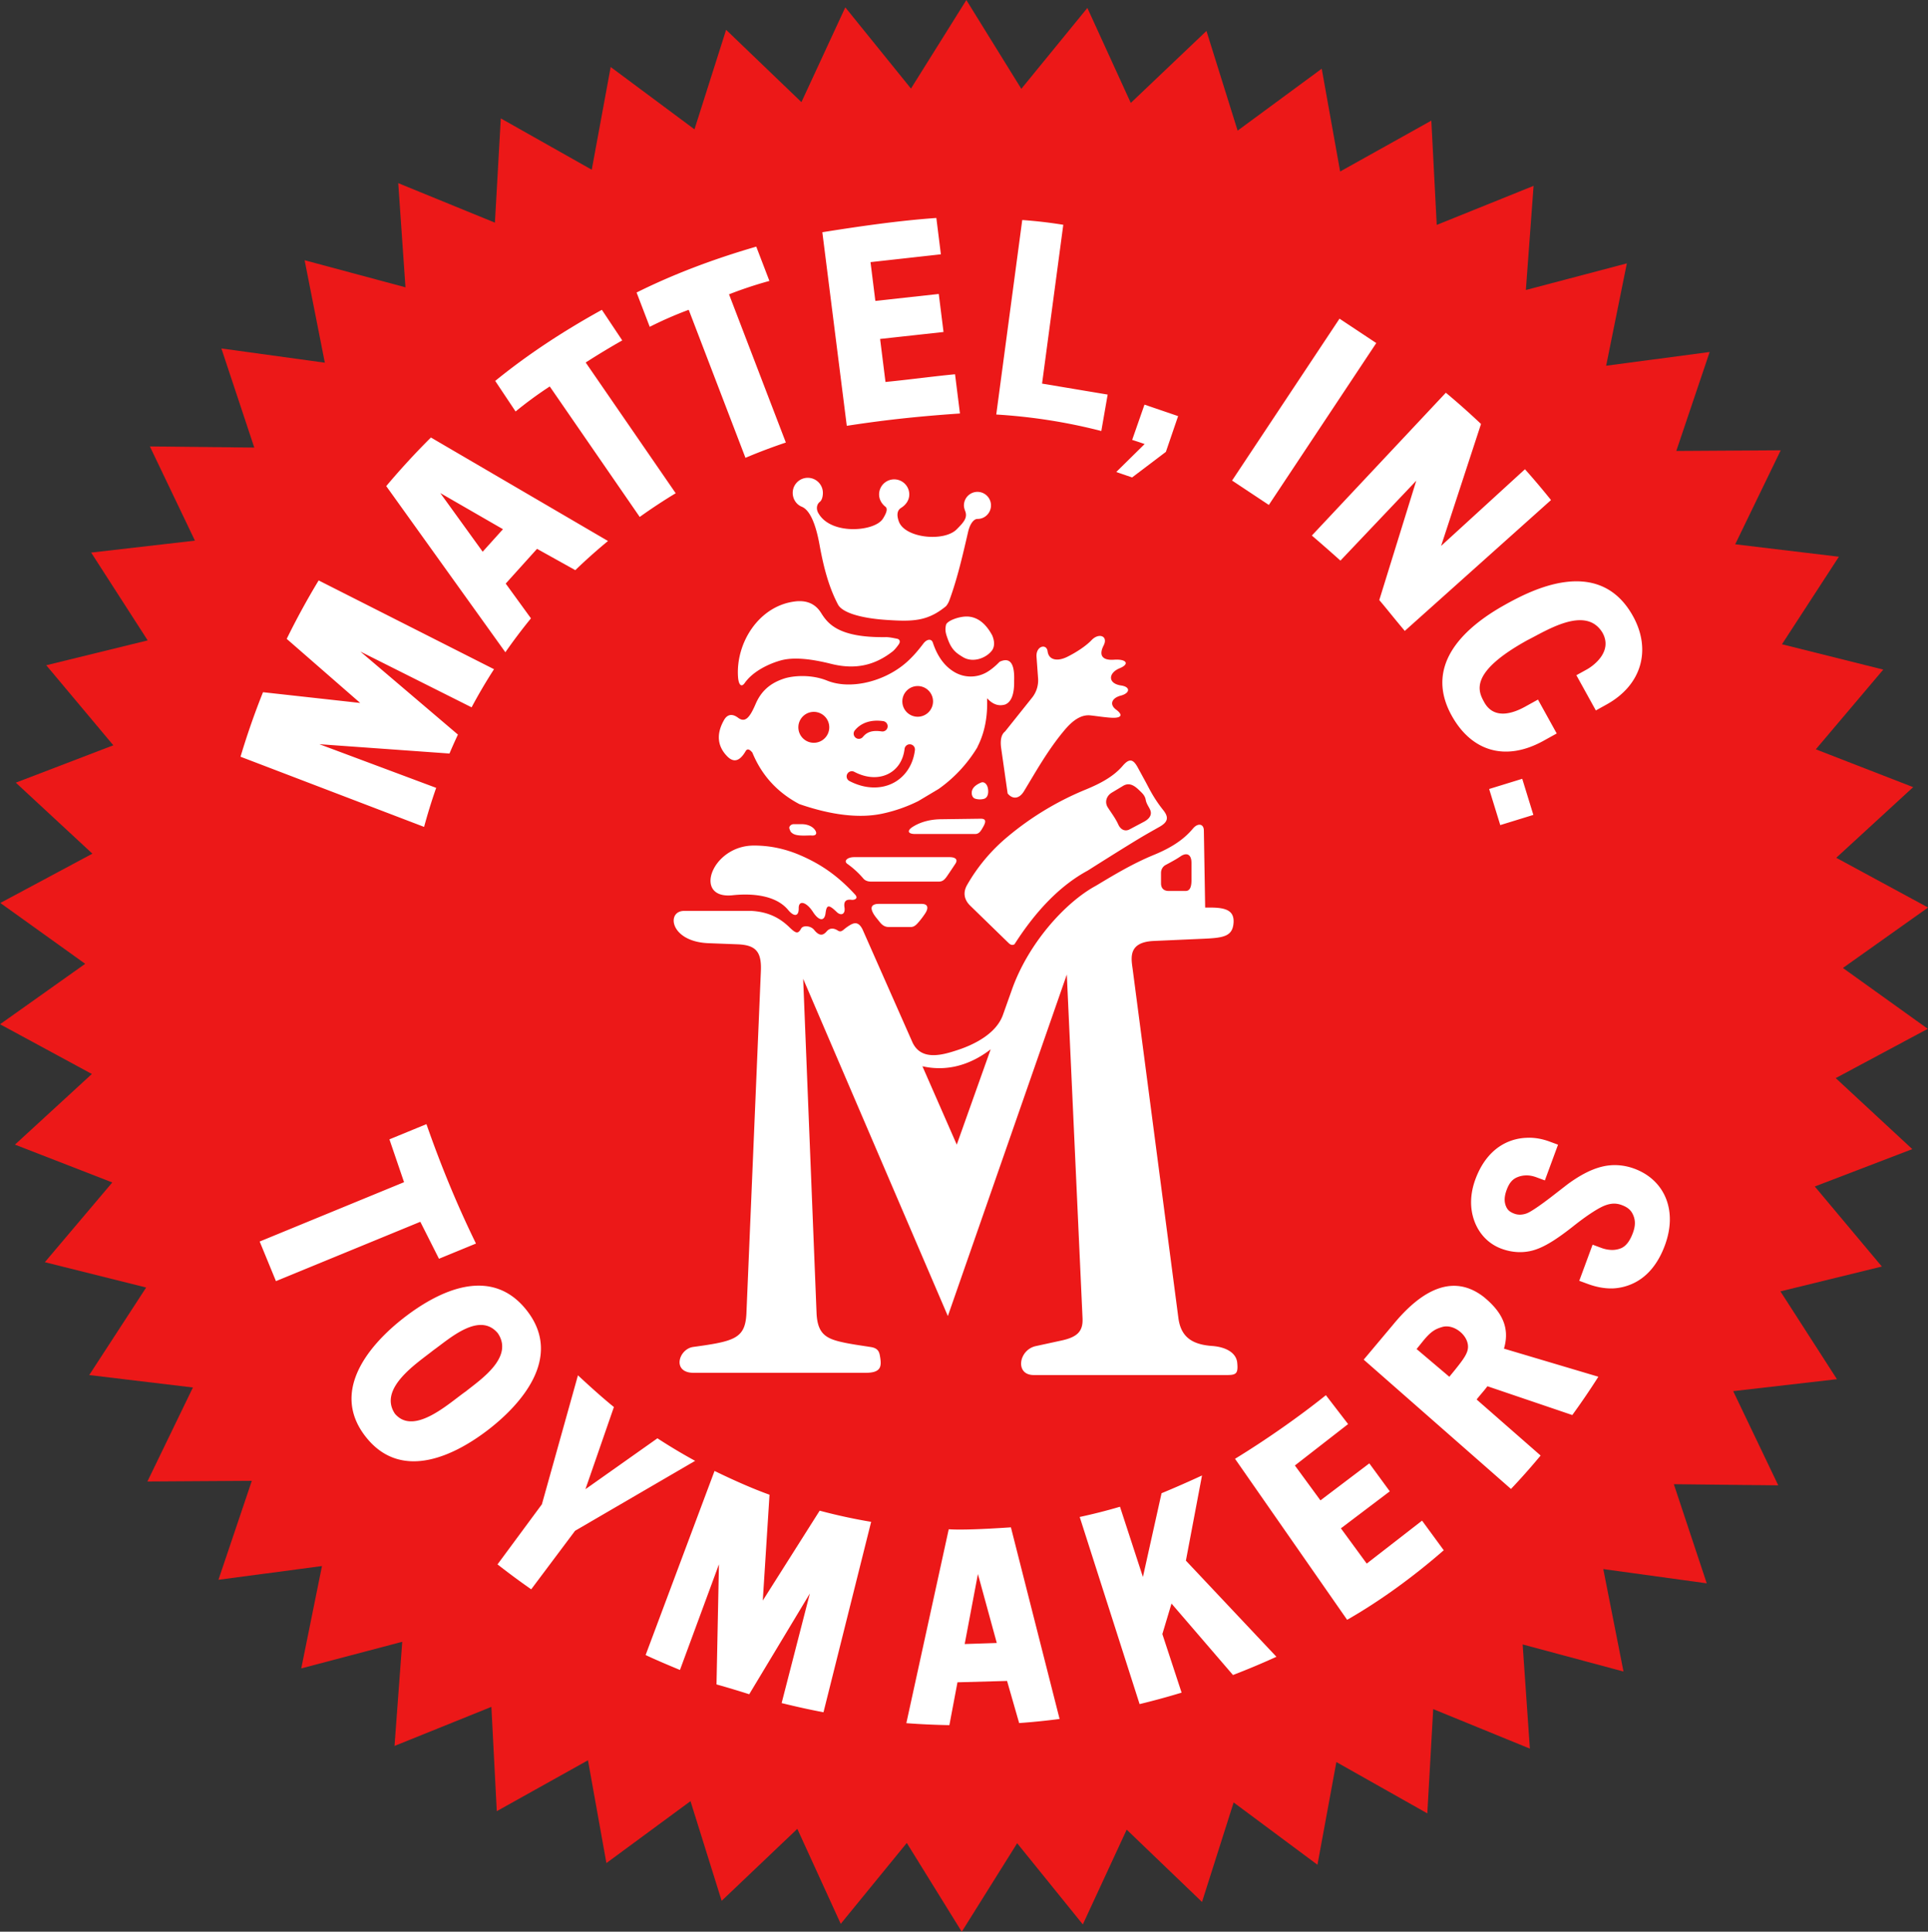 <?xml version="1.0" encoding="UTF-8"?>
<svg width="746.92" height="748.29" version="1.1" viewBox="0 0 197.62 197.98" xml:space="preserve" xmlns="http://www.w3.org/2000/svg" xmlns:cc="http://creativecommons.org/ns#" xmlns:dc="http://purl.org/dc/elements/1.1/" xmlns:rdf="http://www.w3.org/1999/02/22-rdf-syntax-ns#"><rect x="0" y="0" width="197.62" height="197.98" fill="#333333" stroke="none"/><title>P-0838</title><path d="m146.3 185.856-9.322-5.26-1.939 10.527-8.59-6.387-3.242 10.2-7.721-7.413-4.496 9.714-6.731-8.322-5.678 9.073-5.635-9.1-6.77 8.29-4.45-9.735-7.756 7.377-3.194-10.216-8.62 6.346-1.889-10.536-9.347 5.216-.553-10.69-9.927 4.004.79-10.674-10.35 2.727 2.123-10.49-10.611 1.408 3.42-10.143-10.703.068 4.664-9.634-10.628-1.274 5.836-8.973-10.384-2.596 6.913-8.172-9.976-3.877 7.883-7.24-9.412-5.097 8.728-6.195-8.699-6.236 9.437-5.053-7.85-7.277 9.996-3.83-6.875-8.204 10.396-2.547-5.793-9L19.98 55.41l-4.618-9.656 10.703.119-3.373-10.16 10.604 1.46-2.072-10.501 10.337 2.776-.74-10.678 9.908 4.05.604-10.686 9.322 5.26 1.94-10.527 8.589 6.387 3.243-10.2 7.72 7.412L86.643.754l6.731 8.322L99.051.003l5.635 9.1 6.77-8.29 4.45 9.735 7.756-7.377 3.195 10.216 8.62-6.346 1.888 10.536 9.347-5.216.554 10.689 9.926-4.003-.79 10.674 10.35-2.728-2.122 10.491 10.61-1.409-3.42 10.143 10.703-.067-4.664 9.633 10.628 1.275-5.835 8.973 10.384 2.596-6.914 8.171 9.977 3.877-7.884 7.24 9.412 5.098-8.728 6.195 8.699 6.236-9.436 5.052 7.849 7.278-9.995 3.83 6.874 8.204-10.396 2.546 5.793 9.001-10.634 1.224 4.619 9.656-10.703-.119 3.372 10.16-10.604-1.46 2.072 10.5-10.337-2.776.74 10.678-9.908-4.05z" fill="#ec1818"/><g fill="#fff"><path d="M43.47 84.75a57.247 57.247 0 0 1 1.238-4.002l-11.972-4.474 13.334.956c.267-.629.555-1.276.867-1.942l-9.998-8.51 11.4 5.717a53.731 53.731 0 0 1 2.298-3.907l-17.975-9.1a77.623 77.623 0 0 0-3.274 5.99l7.532 6.569-9.962-1.102a77.727 77.727 0 0 0-2.305 6.612zm8.33-17.9a56.859 56.859 0 0 1 2.623-3.475l-2.587-3.563 3.21-3.561 3.923 2.184a57.39 57.39 0 0 1 3.35-2.987L44.169 44.84a76.563 76.563 0 0 0-4.58 4.981zm-6.67-16.316 6.424 3.704-2.08 2.307zm5.63-11.494 2.088 3.133a40.09 40.09 0 0 1 3.502-2.565l9.221 13.374a56.838 56.838 0 0 1 3.688-2.43l-9.226-13.399a79.729 79.729 0 0 1 3.747-2.265l-2.088-3.134c-4.112 2.269-7.756 4.697-10.932 7.286zm14.49-9.06 1.348 3.516a38.95 38.95 0 0 1 3.996-1.746l5.816 15.172c1.32-.56 2.7-1.083 4.14-1.567l-5.824-15.19a40.787 40.787 0 0 1 4.138-1.372l-1.347-3.516c-4.511 1.308-8.6 2.875-12.267 4.702zm19.04-6.18 2.505 19.843c4.318-.67 7.914-1.012 11.6-1.264l-.503-4.021c-2.31.222-4.446.523-7.13.791l-.551-4.41 6.5-.713-.488-3.898-6.5.713-.496-3.975 7.213-.802-.465-3.725c-3.68.257-7.544.803-11.685 1.461zm20.49-1.25-2.664 19.934c3.667.222 7.257.785 10.769 1.69l.65-3.734-6.723-1.124 2.175-16.278a46.31 46.31 0 0 0-4.207-.488zm12.53 18.92-1.263 3.615c.532.171.777.25 1.278.425l-2.91 2.866 1.628.556 3.46-2.62 1.253-3.665zm19.99-8.81 3.768 2.5-11.012 16.592-3.768-2.5zm10.9 7.59-13.735 14.638c1.037.89 2.013 1.747 2.929 2.57l7.773-8.19-3.791 12.234c.71.825 1.503 1.85 2.616 3.16l14.986-13.412a76.974 76.974 0 0 0-2.67-3.158l-8.594 7.858 4.09-12.497a76.681 76.681 0 0 0-3.604-3.203zm6.12 21.7c-4.005 2.214-8.471 6.062-5.527 11.386 1.986 3.592 5.432 4.792 9.416 2.589l1.355-.75-1.922-3.474-1.332.736c-1.19.658-3.166 1.36-4.175-.464-.608-1.1-1.63-3.013 4.415-6.356 1.993-1 6.004-3.61 7.71-.762 1.104 1.996-1.076 3.461-1.59 3.746l-1.092.603 1.996 3.61 1.091-.604c3.695-2.043 4.58-5.693 2.722-9.051-3.528-6.379-10.624-2.56-13.067-1.21zm1.71 17.87 1.14 3.7-3.393 1.045-1.14-3.7zM43.71 115.214l-3.793 1.559 1.498 4.391-14.798 6.082 1.668 4.059 14.798-6.082 1.911 3.789 3.793-1.559c-1.987-4.06-3.647-8.141-5.077-12.239zM54 134.317c-3.638-4.652-9.025-2.051-12.674.802-3.147 2.46-7.631 7.29-3.853 12.122 3.757 4.805 9.445 1.74 12.702-.806 3.072-2.402 7.628-7.254 3.825-12.118zm-2.974 2.326c1.675 2.472-1.782 4.763-3.287 5.97-1.671 1.158-5.308 4.597-7.262 2.278-1.745-2.614 2.326-5.209 3.953-6.51 1.654-1.18 4.708-3.983 6.596-1.738zm8.214 4.316-3.696 13.219-4.549 6.158a76.16 76.16 0 0 0 3.454 2.555l4.494-5.996 12.309-7.17a57.218 57.218 0 0 1-3.865-2.311l-7.38 5.217 2.918-8.422c-1.002-.811-2.23-1.894-3.685-3.25zm14 9.802-7.064 18.866c.756.362 1.93.871 3.52 1.53l3.996-10.83-.25 12.312c1.13.318 2.248.654 3.354 1.007l6.214-10.326-2.893 11.232c1.633.4 3.064.713 4.291.939l4.884-19.515a56.86 56.86 0 0 1-5.276-1.144l-5.83 9.21.69-10.845c-1.563-.559-3.441-1.37-5.636-2.436zM92.9 176.61c1.412.108 2.883.176 4.412.204l.829-4.392 5.083-.14 1.239 4.317a68.8 68.8 0 0 0 4.145-.42l-4.99-19.64c-3.071.208-5.196.274-6.373.198zm7.336-15.288 1.935 7.07-3.29.107zm10.434-5.845 6.139 19.179a77.632 77.632 0 0 0 4.305-1.174l-1.972-6.004.937-3.127 6.301 7.324a77.74 77.74 0 0 0 4.453-1.87l-9.278-9.853 1.65-8.728a109.7 109.7 0 0 1-4.146 1.82l-1.91 8.584-2.35-7.2a57.45 57.45 0 0 1-4.129 1.049zm15.92-5.963 11.491 16.503c3.24-1.85 6.646-4.288 9.903-7.128l-2.223-3.036-5.672 4.402-2.646-3.614 5.01-3.792-2.098-2.866-5.01 3.793-2.62-3.577 5.455-4.243-2.277-2.96c-2.822 2.263-6.227 4.632-9.313 6.518zm13.19-10.162 15.096 13.254a69.05 69.05 0 0 0 3.037-3.426l-6.557-5.742c.33-.437.782-.916 1.104-1.36l8.701 2.952a76.865 76.865 0 0 0 2.672-3.927l-9.677-2.879c.652-2.203-.263-3.83-2.103-5.324-3.679-2.817-7.14.288-9.26 2.864zm5.422-1.087.663-.823c.87-1.078 1.352-1.247 1.943-1.431 1.179-.368 2.72.834 2.662 2.084-.028.618-.466 1.22-1.294 2.254-.204.255-.62.757-.62.757zm6.028-17.403c-.542 1.47-.598 2.947-.104 4.291.492 1.336 1.473 2.35 2.776 2.83 1.095.404 2.236.465 3.31.148 1.123-.331 2.385-1.143 4.012-2.424l.003-.001v-.002c1.548-1.234 2.733-1.961 3.309-2.162l.006-.003.006-.003c.628-.229 1.138-.228 1.676-.03.664.245.992.566 1.2 1.081.206.513.215 1.052-.052 1.775-.334.905-.74 1.351-1.18 1.556a2.399 2.399 0 0 1-.927.192 3.324 3.324 0 0 1-1.164-.224l-.86-.317-1.366 3.702.86.317c.856.316 1.695.479 2.508.465h.008l.007.001a5.454 5.454 0 0 0 2.294-.591c1.415-.72 2.445-2.055 3.099-3.827.614-1.666.689-3.293.133-4.746l-.002-.002v-.002c-.565-1.456-1.722-2.538-3.26-3.106-1.097-.405-2.244-.478-3.346-.2l-.003.001c-1.102.274-2.243.88-3.476 1.78l-1.764 1.367-.004.003c-.921.706-1.64 1.202-2.107 1.467l-.004.004h-.005a2.04 2.04 0 0 1-.822.278 1.613 1.613 0 0 1-.765-.087c-.515-.19-.737-.418-.892-.834-.154-.431-.152-.928.099-1.609.272-.737.61-1.089 1.065-1.284v-.002l.003.001a2.41 2.41 0 0 1 .923-.196h.007c.313-.009.66.048 1.055.194l.862.318 1.35-3.66-.862-.318c-.806-.298-1.617-.434-2.411-.385a5.321 5.321 0 0 0-2.215.585c-1.367.708-2.363 1.987-2.98 3.66zM82.8 48.97c-.854 0-1.547.692-1.547 1.547 0 .614.358 1.185.927 1.417.778.317 1.404 1.596 1.82 3.89.396 2.186.917 4.28 1.894 6.135.43.817 2.3 1.405 5.006 1.58 1.438.092 2.795.163 3.986-.224.77-.25 1.397-.629 2.086-1.191.141-.176.256-.37.337-.591.81-2.2 1.353-4.556 1.92-7.015.217-.937.64-1.339.96-1.333.766.012 1.388-.621 1.388-1.387a1.387 1.387 0 1 0-2.774 0c0 .207.064.405.136.599.257.683-.18 1.15-.877 1.854-1.292 1.306-5.305.908-5.928-.8-.296-.81-.085-1.207.228-1.399.493-.303.839-.795.84-1.375a1.547 1.547 0 1 0-3.095 0c.001.5.257.952.652 1.26.24.187.133.618-.278 1.248-.848 1.295-5.255 1.67-6.562-.534-.266-.4-.259-.923.115-1.218.244-.193.312-.625.312-.916 0-.854-.693-1.546-1.547-1.546zm-.472 12.662a3.513 3.513 0 0 0-.809.007c-3.748.44-6.135 4.294-5.867 7.788.05.64.292 1.13.693.56.829-1.175 2.44-1.952 3.671-2.296 1.24-.346 2.969-.206 5.162.345 2.453.616 4.466.189 6.349-1.297.223-.195.439-.474.604-.712.178-.258.098-.51-.18-.563-.34-.064-.8-.17-1.164-.164-4.832.068-5.932-1.375-6.626-2.485-.45-.718-1.071-1.096-1.833-1.183zm16.928 1.562c-.858-.068-2.183.416-2.289.85-.143.591.01.978.192 1.487.408 1.136.953 1.452 1.527 1.807 1.07.66 2.48.073 3.028-.722.235-.385.243-.875-.005-1.482-.652-1.215-1.47-1.861-2.453-1.94zm13.484 1.984c-.256 0-.569.13-.852.427-.583.61-1.56 1.252-2.497 1.716-1.003.496-1.894.339-2.01-.563-.107-.837-1.218-.555-1.137.563l.16 2.213a2.847 2.847 0 0 1-.64 2l-2.748 3.44c-.375.292-.508.852-.4 1.681l.667 4.668c.49.6 1.168.604 1.68-.24 1.175-1.933 2.462-4.256 4.188-6.295 1.003-1.185 1.848-1.552 2.634-1.465.727.081 1.49.206 2.158.24.98.05 1.213-.27.462-.828-.748-.557-.412-1.21.47-1.439.95-.246 1.044-.894.026-1.042-1.36-.197-1.324-1.278-.13-1.767 1.064-.436.685-.963-.588-.872-1.194.085-1.583-.441-1.058-1.468.304-.595.04-.967-.385-.969zm-17.533.396c-.181.022-.387.156-.56.385-.604.798-1.24 1.533-1.99 2.142-2.262 1.837-5.597 2.583-7.886 1.653-1.583-.643-3.442-.523-4.42-.2-1.458.482-2.353 1.321-2.902 2.603-.612 1.43-1.08 1.94-1.798 1.405-.581-.435-1.092-.375-1.44.24-.819 1.444-.67 2.688.32 3.707.676.696 1.305.52 1.92-.56.16-.227.382-.165.667.186.955 2.331 2.563 4.086 4.812 5.276 3.59 1.243 6.347 1.414 8.377 1.008a15.548 15.548 0 0 0 3.815-1.313l2.09-1.247a14.235 14.235 0 0 0 3.978-4.285l-.002-.025c.733-1.42 1.062-3.083.987-4.988.576.636 1.198.85 1.868.64.63-.27.933-1.078.906-2.427.065-1.795-.43-2.444-1.488-1.949-.433.444-.85.79-1.262 1.04a3.288 3.288 0 0 1-3.439-.026c-1-.617-1.694-1.622-2.142-2.972-.074-.222-.23-.314-.41-.292zm-1.144 4.74a1.573 1.573 0 0 1 1.573 1.572 1.573 1.573 0 0 1-1.573 1.573 1.573 1.573 0 0 1-1.573-1.573 1.573 1.573 0 0 1 1.573-1.572zM83.416 72.96a1.584 1.584 0 0 1 1.583 1.584 1.584 1.584 0 0 1-1.583 1.584 1.584 1.584 0 0 1-1.584-1.584 1.584 1.584 0 0 1 1.584-1.584zm6.46.902c.211-.001.43.015.654.047a.532.532 0 0 1 .449.604.532.532 0 0 1-.605.451c-.955-.14-1.512.053-1.928.564a.532.532 0 0 1-.75.076.532.532 0 0 1-.076-.747c.537-.66 1.335-.99 2.255-.995zm3.437 2.426a.532.532 0 0 1 .465.594c-.193 1.59-1.084 2.83-2.336 3.425-1.252.596-2.836.546-4.375-.259a.532.532 0 0 1-.225-.719.532.532 0 0 1 .72-.225c1.293.677 2.503.68 3.423.243.92-.438 1.58-1.317 1.734-2.594a.532.532 0 0 1 .594-.465zm22.603 1.663c-.243-.027-.51.153-.845.545-.92 1.076-2.243 1.792-3.787 2.427a30.42 30.42 0 0 0-8.028 4.854 18.107 18.107 0 0 0-4.134 4.934c-.438.77-.292 1.512.32 2.107l3.947 3.841c.215.21.417.234.6.114 2.29-3.581 4.794-6.083 7.511-7.55 0 0 3.658-2.323 5.517-3.433.608-.362 1.842-1.053 1.842-1.053.828-.474.987-.94.373-1.707-.992-1.24-1.466-2.27-1.813-2.907l-.8-1.467c-.24-.44-.46-.677-.703-.705zm-.235 2.432c.393.012.744.278 1.068.59.317.305.608.553.686 1 .074.42.32.707.458 1.03.225.53-.111.94-.658 1.23l-1.459.773c-.488.259-.929-.013-1.144-.486-.3-.662-.723-1.204-1.087-1.774-.32-.5-.174-1.155.429-1.516l1.144-.687c.197-.118.384-.165.563-.16zm7.33 4.148c-.217-.032-.493.097-.738.393-.963 1.162-2.287 1.99-4 2.694-2.15.882-4.079 2.044-5.933 3.159-3.12 1.684-6.913 5.861-8.607 10.618l-.933 2.623c-.693 1.946-2.983 3.048-4.565 3.574-1.518.505-3.78 1.216-4.704-.754L88.408 95.25c-.478-.943-1-.636-1.553-.262-.454.308-.61.621-.978.385-.518-.333-.897-.204-1.146.09-.326.384-.718.55-1.284-.159-.342-.43-1.13-.49-1.326-.142-.316.564-.514.549-1.226-.144-1.207-1.174-2.504-1.578-3.857-1.658h-6.92c-1.844 0-1.468 3.156 2.51 3.309l2.966.114c1.868.072 2.48.744 2.395 2.738l-1.483 35.136c-.133 2.528-1.23 2.818-5.447 3.393-1.505.206-2.221 2.653.042 2.653h17.612c1.636 0 1.664-.671 1.483-1.712-.064-.369-.157-.804-.915-.926-1.005-.162-2.183-.311-3.192-.557-1.516-.369-2.313-.913-2.395-2.965l-1.37-34.224 14.83 34.566 12.193-35.005 1.612 35.233c.061 1.352-.548 1.929-2.168 2.281l-2.623.57c-1.753.381-2.166 2.966-.216 2.966h19.823c.95 0 1.143-.167 1.04-1.254-.095-1.01-1.125-1.623-2.596-1.728-2.219-.158-3.202-1.077-3.438-2.879l-4.689-35.778c-.153-1.117-.469-2.734 2.168-2.851l5.133-.229c1.977-.088 2.89-.237 3.033-1.509.147-1.306-.645-1.685-2.348-1.685h-.55l-.134-7.907c-.006-.352-.164-.546-.381-.579zm-45.783 2.131c-4.315.032-6.234 5.529-2.139 5.093.919-.097 4.139-.367 5.693 1.505.626.753 1.102.655 1.085-.169-.017-.866.783-.675 1.468.383.6.925 1.174.985 1.284.121.112-.89.328-.908 1.146-.121.442.424.903.232.795-.469-.1-.637.163-.855.737-.781.224.029.782-.107.307-.584-1.74-1.882-3.425-3.045-5.51-3.955-1.684-.736-3.318-1.035-4.866-1.023zm44.363.894c.329.01.536.311.536.883v1.773c0 .666-.152 1.104-.6 1.104h-1.734c-.479 0-.789-.254-.789-.79V89.47c0-.357.184-.664.473-.818.618-.33 1.123-.606 1.51-.872.226-.156.432-.23.604-.224zm-20.046 19.99-3.477 9.77-3.52-8.034a7.69 7.69 0 0 0 4.18-.205c.977-.324 1.921-.839 2.817-1.531zM100.52 83.91c.639-.008.508.404.223.896-.18.31-.37.67-.772.67h-6.192c-.697 0-.868-.33-.2-.747.803-.501 1.8-.752 2.857-.765z"/><path d="M100.55 80.21c.307-.13.598.122.695.521.107.44.05 1.014-.385 1.142-.307.09-.684.064-.93-.025-.323-.116-.419-.617-.236-.968.154-.296.487-.514.856-.67zm-2.62 8.31c.281-.427 0-.67-.596-.67h-9.791c-.677 0-1.102.39-.69.689a8.955 8.955 0 0 1 1.633 1.495c.212.254.521.323.831.323h6.9c.41 0 .61-.2.881-.596.26-.38.538-.794.832-1.241zm-3.46 4.12h-4.406c-.546 0-.823.226-.695.645.138.45.482.806.795 1.204.285.363.56.521.943.521h2.246c.382 0 .607-.273.832-.533.231-.27.446-.555.645-.857.393-.597.258-.98-.36-.98zm-10.95-7.6c-.231-.318-.722-.57-1.34-.57h-.827c-.288 0-.533.267-.427.484 0 0 .078.242.16.333a.993.993 0 0 0 .444.262c.522.156 1.405.058 1.633.08.469.046.648-.189.357-.589z"/></g></svg>
